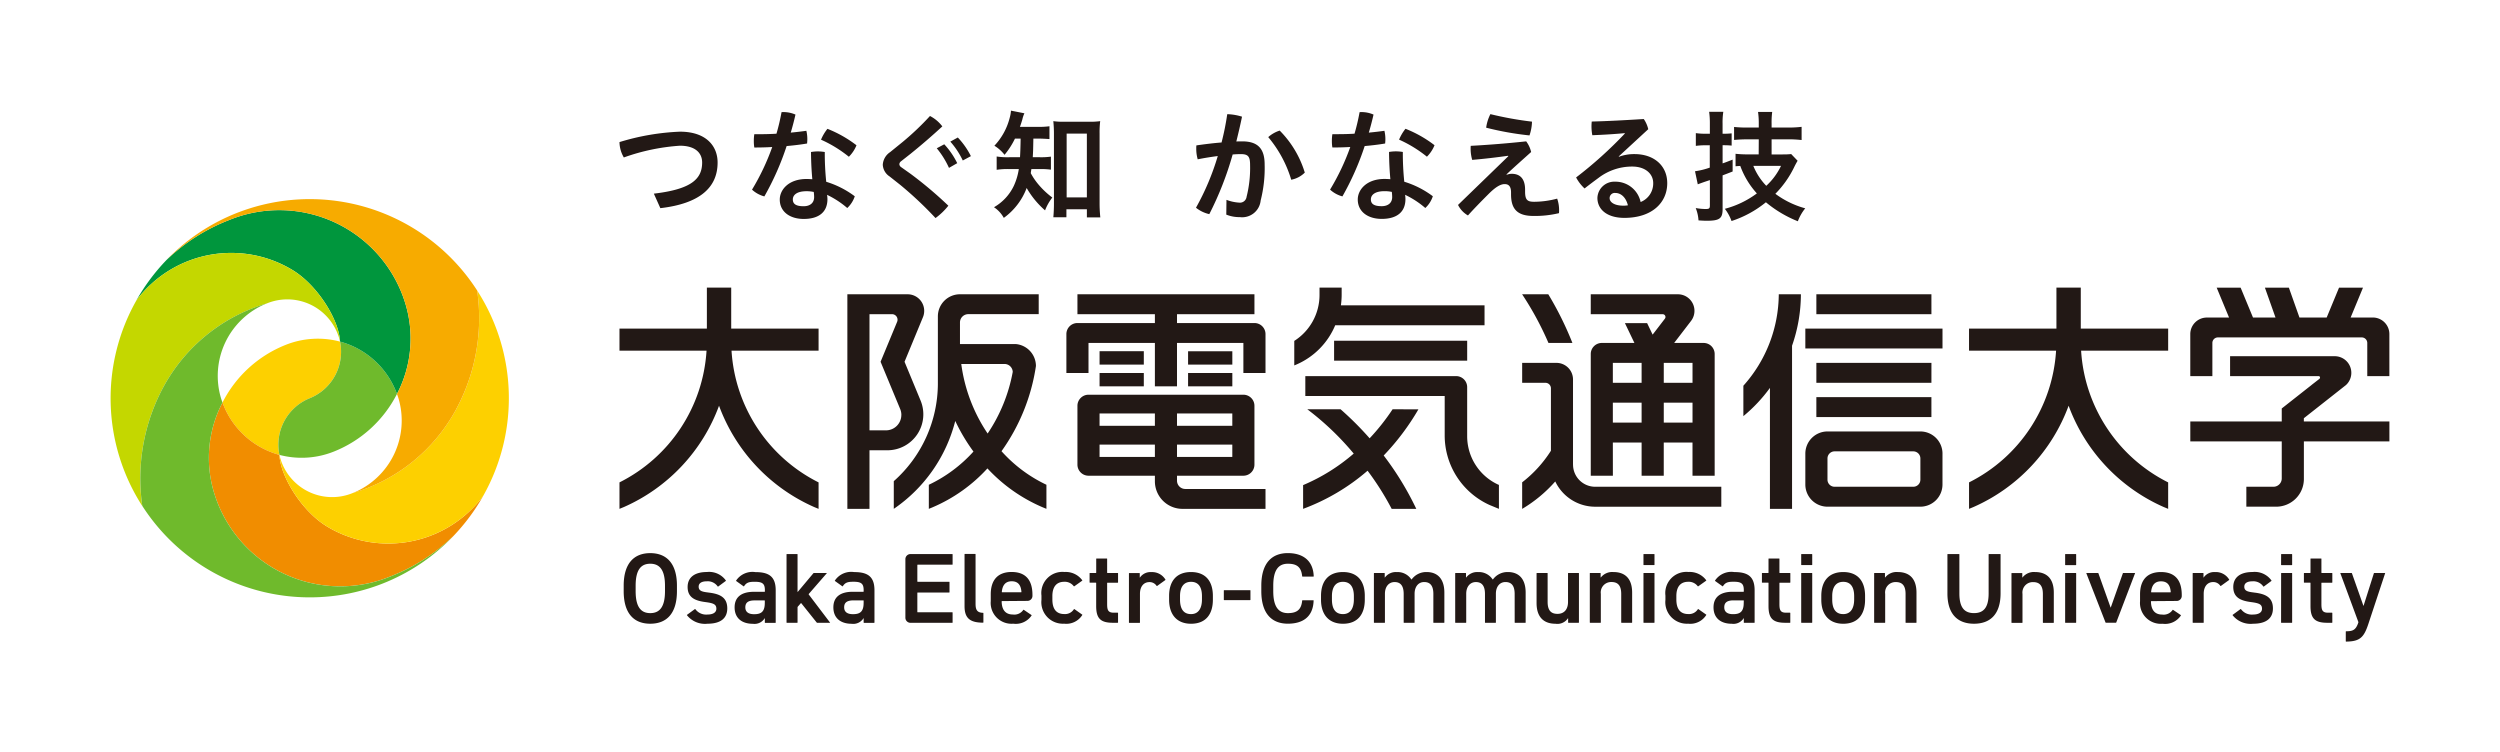 <svg xmlns="http://www.w3.org/2000/svg" xmlns:xlink="http://www.w3.org/1999/xlink" width="299.113" height="90" viewBox="0 0 299.113 90">
  <defs>
    <clipPath id="clip-path">
      <rect id="長方形_1" data-name="長方形 1" width="299.113" height="90" fill="none"/>
    </clipPath>
  </defs>
  <g id="グループ_1" data-name="グループ 1" clip-path="url(#clip-path)">
    <path id="パス_2" data-name="パス 2" d="M37.059,47.647a5.993,5.993,0,0,0,3.624-6.777,10.372,10.372,0,0,0-6.521.4,14.468,14.468,0,0,0-7.542,6.89,10.041,10.041,0,0,0,6.812,6.267,5.994,5.994,0,0,1,3.627-6.777" fill="#fdd000"/>
    <path id="パス_3" data-name="パス 3" d="M40.683,40.87a5.993,5.993,0,0,1-3.624,6.777,5.994,5.994,0,0,0-3.627,6.777,10.366,10.366,0,0,0,6.521-.4,14.464,14.464,0,0,0,7.542-6.89,10.038,10.038,0,0,0-6.812-6.266" fill="#6fba2c"/>
    <path id="パス_4" data-name="パス 4" d="M35.1,32.37c2.973,1.857,5.484,5.968,5.583,8.5a10.038,10.038,0,0,1,6.812,6.266,14.309,14.309,0,0,0,.962-10.953,15.776,15.776,0,0,0-21.074-9.844A22.541,22.541,0,0,0,19.929,31.1a23.931,23.931,0,0,0-3.608,4.835A14.172,14.172,0,0,1,35.1,32.37" fill="#00963d"/>
    <path id="パス_5" data-name="パス 5" d="M39.015,62.924c-2.973-1.857-5.484-5.969-5.583-8.5a10.041,10.041,0,0,1-6.812-6.267,14.3,14.3,0,0,0-.961,10.953,15.776,15.776,0,0,0,21.074,9.846,22.559,22.559,0,0,0,7.491-4.8A23.939,23.939,0,0,0,57.8,59.352a14.173,14.173,0,0,1-18.786,3.572" fill="#f18d00"/>
    <path id="パス_6" data-name="パス 6" d="M57.091,34.761a23.016,23.016,0,0,1-2.526,14.226,20.687,20.687,0,0,1-12.359,10,6.462,6.462,0,0,1-8.631-4.033c-.057-.176-.1-.354-.143-.532.1,2.531,2.61,6.643,5.582,8.5A14.173,14.173,0,0,0,57.8,59.352a23.783,23.783,0,0,0-.709-24.591" fill="#fdd000"/>
    <path id="パス_7" data-name="パス 7" d="M54.565,48.986A23.008,23.008,0,0,0,57.091,34.76,23.809,23.809,0,0,0,19.93,31.1a22.562,22.562,0,0,1,7.454-4.759,15.776,15.776,0,0,1,21.073,9.844,14.3,14.3,0,0,1-.962,10.953c.054.143.106.286.153.433a9.343,9.343,0,0,1-5.442,11.42,20.69,20.69,0,0,0,12.359-10" fill="#f7ab00"/>
    <path id="パス_8" data-name="パス 8" d="M19.551,46.31a20.69,20.69,0,0,1,12.359-10,6.459,6.459,0,0,1,8.63,4.032,5.346,5.346,0,0,1,.143.531c-.1-2.531-2.609-6.642-5.583-8.5a14.17,14.17,0,0,0-18.778,3.563,23.787,23.787,0,0,0,.7,24.6,23.011,23.011,0,0,1,2.527-14.22" fill="#c4d700"/>
    <path id="パス_9" data-name="パス 9" d="M37.059,71.471a23.75,23.75,0,0,0,17.165-7.312,22.556,22.556,0,0,1-7.491,4.8A15.776,15.776,0,0,1,25.659,59.11a14.3,14.3,0,0,1,.961-10.953c-.053-.142-.105-.285-.152-.431a9.342,9.342,0,0,1,5.442-11.42,20.7,20.7,0,0,0-12.359,10,23.012,23.012,0,0,0-2.527,14.22A23.8,23.8,0,0,0,37.059,71.471" fill="#6fba2c"/>
    <path id="パス_10" data-name="パス 10" d="M151.412,39.974v4.65h-2.647V41.032h-7.942v5.192h-2.646V41.032h-7.943v3.592h-2.646v-4.65a1.323,1.323,0,0,1,1.322-1.324h9.267V37.589H128.91V35.21h21.178v2.379h-9.265V38.65h9.265a1.324,1.324,0,0,1,1.324,1.324m-9.6,18.529h9.6v2.379h-9.929a3.3,3.3,0,0,1-3.306-3.306v-.659h-7.943a1.328,1.328,0,0,1-1.324-1.328V48.55a1.326,1.326,0,0,1,1.324-1.324h18.531a1.325,1.325,0,0,1,1.323,1.324v7.039a1.327,1.327,0,0,1-1.323,1.328h-7.942v.592a.992.992,0,0,0,.993.994m-.993-7.555h6.617V49.467h-6.617Zm0,3.725h6.617V53.191h-6.617Zm-2.646-1.482h-6.62v1.482h6.62Zm0-3.724h-6.62v1.481h6.62Zm-1.325-6.118V42.023h-5.294v1.6h5.294Zm-5.294,2.875h5.294v-1.6h-5.294Zm15.885-4.2h-5.295v1.6h5.295ZM142.148,45.8v.424h5.295v-1.6h-5.295ZM125.2,58v2.881l-.426-.176a19.359,19.359,0,0,1-6.633-4.663,18.924,18.924,0,0,1-6.583,4.663l-.428.176V58a16.991,16.991,0,0,0,5.34-3.973,22.012,22.012,0,0,1-2.178-3.662,18.142,18.142,0,0,1-7.355,10.516V57.569a15.642,15.642,0,0,0,5.275-11.615v-8.1a2.645,2.645,0,0,1,2.644-2.646h9.42v2.379h-8.427a.994.994,0,0,0-.993.995v2.581h6.657a2.644,2.644,0,0,1,2.432,2.629,23.47,23.47,0,0,1-4.12,10.192A16.945,16.945,0,0,0,125.2,58m-4.03-13.488a.989.989,0,0,0-.964-.964h-5.195a19.428,19.428,0,0,0,3.155,8.321,19.476,19.476,0,0,0,3-7.357m-15.01,9.36H104.03v7.009h-2.647V35.21h7.208a1.983,1.983,0,0,1,1.985,1.983,1.961,1.961,0,0,1-.153.766l-2.2,5.325,1.927,4.656a4.3,4.3,0,0,1-3.981,5.933m1.675-4.228a1.82,1.82,0,0,0-.145-.716l-2.342-5.645,1.978-4.774a.651.651,0,0,0,.052-.256.663.663,0,0,0-.661-.665H104.03v13.9H106a1.841,1.841,0,0,0,1.841-1.842M231.085,35.21H217.319v2.379h13.766ZM216,41.694h16.411V39.312H216Zm15.087,1.721H217.319V45.8h13.766ZM217.318,49.9h13.766V47.516H217.318Zm-8.732-3.751V49.79a18.376,18.376,0,0,0,3.178-3.379V60.882h2.646V41.364a18.725,18.725,0,0,0,1.059-6.154h-2.647a16.532,16.532,0,0,1-4.236,10.941m23.823,8.117v3.708a2.656,2.656,0,0,1-2.647,2.647H218.645A2.656,2.656,0,0,1,216,57.976V54.268a2.655,2.655,0,0,1,2.647-2.647h11.117a2.655,2.655,0,0,1,2.647,2.647m-2.646.582a.85.85,0,0,0-.846-.847h-9.423a.851.851,0,0,0-.847.847v2.541a.85.85,0,0,0,.847.847h9.423a.849.849,0,0,0,.846-.847ZM188.132,41.032a39.211,39.211,0,0,0-2.886-5.822h-3.131a37.283,37.283,0,0,1,3.151,5.822Zm.071,14.557V45.4a1.983,1.983,0,0,0-1.983-1.984h-4.1V45.8H184.9a.661.661,0,0,1,.661.662v7.468a14.741,14.741,0,0,1-3.442,3.778v3.178a16.4,16.4,0,0,0,3.96-3.284,5.3,5.3,0,0,0,4.777,3.025h15.09V58.238h-15.09a2.65,2.65,0,0,1-2.649-2.649m4.766,1.328h-2.646V42.356a1.324,1.324,0,0,1,1.323-1.324h3.9l-1.136-2.371h2.656l.659,1.376,1.46-1.9a.315.315,0,0,0,.076-.212.332.332,0,0,0-.329-.332h-8.61V35.21h10.42a1.982,1.982,0,0,1,1.558,3.216l-2,2.606h3.524a1.324,1.324,0,0,1,1.324,1.324V56.917H202.5V52.944h-3.44v3.973H196.41V52.944h-3.441Zm9.529-8.74h-3.44v2.382h3.44Zm-3.153-4.762h-.287V45.8h3.44V43.415ZM192.969,45.8h3.441V43.414h-3.441Zm0,4.764h3.441V48.178h-3.441Zm90.925-12.571H281.24l1.481-3.577h-2.866l-1.48,3.577H275.12l-1.268-3.577h-2.867l1.27,3.577h-2.694l-1.482-3.577h-2.865l1.482,3.577h-2.654a1.985,1.985,0,0,0-1.985,1.985V45H264.7V41.032a.662.662,0,0,1,.662-.662h17.208a.662.662,0,0,1,.663.662V45h2.644V39.974a1.983,1.983,0,0,0-1.984-1.985m-8.249,12.05,5.045-3.974a1.988,1.988,0,0,0-1.346-3.446H266.819V45H277.4a.17.17,0,0,1,.181.168c0,.08-.027.118-.106.184l-.23.18-.679.527h.007L273,48.872V50.43h-10.94v2.38H273v4.436a.994.994,0,0,1-.994.992h-3.241v2.385h3.574a3.312,3.312,0,0,0,3.309-3.314v-4.5h10.233V50.43H275.645ZM159.618,43.151h15.923V40.766H159.618Zm.137-4.238h17.863V36.531H160.433a9.491,9.491,0,0,0,.09-1.227v-.892h-2.649V35.3a6.509,6.509,0,0,1-3.021,5.487v2.935l.308-.13a8.818,8.818,0,0,0,4.594-4.683m6.861,10.06a25.983,25.983,0,0,1-2.746,3.472,38.083,38.083,0,0,0-3.475-3.472h-3.982a33.57,33.57,0,0,1,5.553,5.3,22.87,22.87,0,0,1-6.055,3.772v2.841a25.162,25.162,0,0,0,7.713-4.564,33.376,33.376,0,0,1,2.883,4.564h2.945a36.01,36.01,0,0,0-3.9-6.384,28.928,28.928,0,0,0,4.155-5.525Zm8.924,3.145,0-5.79A1.323,1.323,0,0,0,174.222,45H156.176v2.381h16.675v4.734a9.13,9.13,0,0,0,5.359,8.3l1.129.466V58.016l-.108-.043a6.377,6.377,0,0,1-3.691-5.855M87.486,34.412H84.574v4.9H74.118v2.646H84.534A18.929,18.929,0,0,1,74.118,57.716v3.166l.552-.227A21.285,21.285,0,0,0,86.029,48.543,21.291,21.291,0,0,0,97.388,60.655l.551.227V57.716A18.936,18.936,0,0,1,87.524,41.958H97.939V39.312H87.486Zm161.47,0h-2.914v4.9H235.585v2.646H246a18.915,18.915,0,0,1-10.414,15.758v3.166l.551-.227A21.291,21.291,0,0,0,247.5,48.543a21.279,21.279,0,0,0,11.359,12.112l.551.227V57.716a18.92,18.92,0,0,1-10.415-15.758h10.415V39.312H248.956Z" fill="#221815"/>
    <path id="パス_11" data-name="パス 11" d="M78.23,23.169c4.432-.522,5.778-1.724,5.778-3.722,0-1.173-.854-2.013-2.664-2.013a24.737,24.737,0,0,0-6.705,1.405A3.728,3.728,0,0,1,74.118,17a28.427,28.427,0,0,1,7.24-1.246c3.085,0,4.5,1.68,4.5,3.693,0,2.968-2.1,4.909-6.85,5.459Zm15.278-9.746a1.3,1.3,0,0,1,.232-.014,3.617,3.617,0,0,1,1.434.3c-.159.709-.348,1.433-.565,2.158q.957-.089,1.868-.218a4.308,4.308,0,0,1,.116,1.014c0,.173-.015.347-.029.506-.767.131-1.607.232-2.447.305A32.991,32.991,0,0,1,91.452,23.5a3.482,3.482,0,0,1-1.476-.81,27.789,27.789,0,0,0,2.418-5.1c-.739.044-1.463.059-2.143.059a4.465,4.465,0,0,1-.059-.782,4.9,4.9,0,0,1,.059-.811h.608c.651,0,1.346-.015,2.041-.058a25.416,25.416,0,0,0,.608-2.578m8.762,10.064a3.343,3.343,0,0,1-.9,1.405,10.7,10.7,0,0,0-2.418-1.579A3.389,3.389,0,0,1,99,23.82c0,1.579-1.057,2.375-2.838,2.375-1.68,0-2.867-.883-2.867-2.317,0-1.187,1.071-2.462,3.2-2.462.231,0,.463.015.695.029-.087-.926-.145-1.94-.159-3.258a5,5,0,0,1,.811-.072,5.375,5.375,0,0,1,.839.072,32.929,32.929,0,0,0,.174,3.563,11.061,11.061,0,0,1,3.418,1.737m-5.778-.608c-1.173,0-1.636.463-1.636.985,0,.506.332.811,1.288.811.782,0,1.26-.406,1.26-1.086a5,5,0,0,0-.044-.623,4,4,0,0,0-.868-.087m5.98-5.5a4.082,4.082,0,0,1-.912,1.376,14.966,14.966,0,0,0-3.331-2.042,5.318,5.318,0,0,1,.768-1.3,14.249,14.249,0,0,1,3.475,1.969m5.549-.419a32.772,32.772,0,0,0,3.244-3.085,4.36,4.36,0,0,1,1.477,1.245c-1.245,1.144-2.448,2.187-3.794,3.273l-1.158.912a.469.469,0,0,0-.189.333.448.448,0,0,0,.2.348l1.13.8a47.31,47.31,0,0,1,4.532,3.823,7.853,7.853,0,0,1-1.535,1.477,44.372,44.372,0,0,0-4.2-3.953l-1.3-1.028a1.766,1.766,0,0,1-.81-1.4A1.955,1.955,0,0,1,106.5,18.2Zm4.952.3a9.335,9.335,0,0,1,1.55,2.259l-.985.564a10.37,10.37,0,0,0-1.462-2.346Zm1.622-.812a9.213,9.213,0,0,1,1.564,2.23l-.97.522a9.429,9.429,0,0,0-1.491-2.259Zm6.838.131a9.412,9.412,0,0,1-1.245,1.94,4.67,4.67,0,0,0-1.217-1.086,7.567,7.567,0,0,0,1.825-3.316,4.088,4.088,0,0,0,.159-.883l1.607.318a3.529,3.529,0,0,0-.246.739c-.086.29-.159.521-.289.883h2.143a8.9,8.9,0,0,0,1.39-.072v1.535c-.406-.029-.869-.058-1.39-.058h-.536c-.029,1.506-.029,1.506-.072,2.23h.84a8.3,8.3,0,0,0,1.332-.072V20.3a8.8,8.8,0,0,0-1.376-.072H123.4c-.03.2-.044.261-.073.492a7.772,7.772,0,0,0,.724,1.115,9.982,9.982,0,0,0,1.853,1.8,5.915,5.915,0,0,0-.868,1.535,10.329,10.329,0,0,1-2.2-2.679,7.761,7.761,0,0,1-2.736,3.577,3.63,3.63,0,0,0-1.173-1.275,5.841,5.841,0,0,0,2.375-2.563,7.437,7.437,0,0,0,.594-2H120.81a8.654,8.654,0,0,0-1.564.087V18.723a8.641,8.641,0,0,0,1.594.087h1.2c.029-.449.058-1.188.073-2.23Zm6.154,9.413h-1.564c.044-.464.073-1.058.073-1.623V15.986c0-.55-.029-1.014-.073-1.491a8.05,8.05,0,0,0,1.289.072h3a8.675,8.675,0,0,0,1.318-.072,10.983,10.983,0,0,0-.073,1.491v8.24a16.468,16.468,0,0,0,.087,1.781h-1.607v-.97h-2.448Zm.029-2.376h2.419V15.985h-2.419Zm19.122.29a5,5,0,0,0,1.506.333.8.8,0,0,0,.9-.695,14.089,14.089,0,0,0,.42-3.808c0-1.014-.231-1.3-1.115-1.3-.275,0-.593.014-.97.043a38.588,38.588,0,0,1-2.795,7.139,3.89,3.89,0,0,1-1.593-.768,30.137,30.137,0,0,0,2.607-6.183c-.782.1-1.607.232-2.4.391a4.471,4.471,0,0,1-.174-1.289,3.28,3.28,0,0,1,.015-.376c1-.145,2.042-.275,3.012-.348a31.942,31.942,0,0,0,.68-3.388,6.519,6.519,0,0,1,1.767.3c-.2.985-.434,1.969-.681,2.968.261-.014.493-.014.71-.014,2.013,0,2.679,1.028,2.679,2.78a15.726,15.726,0,0,1-.478,4.3,2.222,2.222,0,0,1-2.491,1.984,4.14,4.14,0,0,1-1.621-.3Zm6.371-8.283a12.113,12.113,0,0,1,3,5.025,3.136,3.136,0,0,1-1.622.854,14.244,14.244,0,0,0-2.752-5.1,3.782,3.782,0,0,1,1.376-.782m9.556-2.2a1.291,1.291,0,0,1,.232-.014,3.625,3.625,0,0,1,1.434.3c-.16.709-.348,1.433-.565,2.158q.955-.089,1.868-.218a4.362,4.362,0,0,1,.116,1.014c0,.173-.015.347-.029.506-.768.131-1.608.232-2.448.305a32.921,32.921,0,0,1-2.664,6.023,3.492,3.492,0,0,1-1.477-.81,27.724,27.724,0,0,0,2.418-5.1c-.738.044-1.462.059-2.143.059a4.565,4.565,0,0,1-.058-.782,5.012,5.012,0,0,1,.058-.811h.609c.651,0,1.346-.015,2.041-.058a25.689,25.689,0,0,0,.608-2.578m8.761,10.064a3.331,3.331,0,0,1-.9,1.405,10.681,10.681,0,0,0-2.419-1.579,3.26,3.26,0,0,1,.043.507c0,1.579-1.057,2.375-2.838,2.375-1.68,0-2.867-.883-2.867-2.317,0-1.187,1.071-2.462,3.2-2.462.232,0,.464.015.7.029-.086-.926-.145-1.94-.159-3.258a5.022,5.022,0,0,1,.811-.072,5.377,5.377,0,0,1,.84.072,33.206,33.206,0,0,0,.173,3.563,11.05,11.05,0,0,1,3.418,1.737m-5.778-.608c-1.172,0-1.636.463-1.636.985,0,.506.333.811,1.288.811.783,0,1.26-.406,1.26-1.086a5.176,5.176,0,0,0-.043-.623,4,4,0,0,0-.869-.087m5.981-5.5a4.082,4.082,0,0,1-.912,1.376,14.967,14.967,0,0,0-3.331-2.042,5.347,5.347,0,0,1,.767-1.3,14.236,14.236,0,0,1,3.476,1.969m8.807,1.26c-1.55.217-2.795.362-4.3.493a4.758,4.758,0,0,1-.189-1.333,2.878,2.878,0,0,1,.014-.347c2.172-.116,4.432-.3,6.633-.536a3.443,3.443,0,0,1,.593,1.274c-1.028.927-1.984,1.767-2.954,2.679l.043.044a1.642,1.642,0,0,1,.58-.116c1.071,0,1.607.666,1.607,1.9v.231c0,1.029.3,1.217,1.1,1.217a10.886,10.886,0,0,0,2.737-.377,4.118,4.118,0,0,1,.231,1.419,2.426,2.426,0,0,1-.014.319,12.216,12.216,0,0,1-3.07.333c-2.013,0-2.665-.927-2.665-2.592v-.217c0-.739-.289-1-.767-1-.536,0-1.159.421-1.926,1.188-.811.811-1.709,1.723-2.462,2.563a2.949,2.949,0,0,1-1.187-1.259l6.009-5.822Zm2.853-4.083a5.466,5.466,0,0,1-.3,1.65,36.19,36.19,0,0,1-5.184-.926,5.083,5.083,0,0,1,.507-1.622,41.171,41.171,0,0,0,4.981.9m10.4,4.2a5.247,5.247,0,0,1,1.853-.318c2.375,0,3.924,1.418,3.924,3.475,0,2.36-1.853,4.156-5.126,4.156-2.1,0-3.229-1.028-3.229-2.39a2.02,2.02,0,0,1,2.114-1.94,3.072,3.072,0,0,1,3.056,2.433,2.384,2.384,0,0,0,1.506-2.274c0-1.086-.927-1.969-2.506-1.969a6.6,6.6,0,0,0-4.025,1.347c-.507.376-1.116.825-1.68,1.274a4.957,4.957,0,0,1-1.013-1.318,49.044,49.044,0,0,0,5.835-5.256l-.015-.044c-1.259.116-2.4.188-3.88.247a5.684,5.684,0,0,1-.1-1.086c0-.189.015-.377.029-.551,1.84-.043,3.953-.159,6.227-.3a3.6,3.6,0,0,1,.536,1.216l-3.533,3.258Zm-.435,4.33a.617.617,0,0,0-.681.622c0,.492.58.9,1.637.9a2.892,2.892,0,0,0,.55-.043c-.246-.97-.84-1.477-1.506-1.477m10.719-5.706a7.976,7.976,0,0,0-1.086.073V15.928a7.767,7.767,0,0,0,1.086.073h.593V14.828a9.945,9.945,0,0,0-.087-1.449h1.695a8.314,8.314,0,0,0-.087,1.434V16h.217a8.5,8.5,0,0,0,.869-.044V17.42c-.318-.029-.565-.044-.883-.044h-.2v2.172c.434-.145.594-.217,1.2-.449v1.42c-.739.289-.739.289-1.2.463v4.04c0,1.115-.362,1.39-1.883,1.39-.333,0-.55-.014-1-.043a4.734,4.734,0,0,0-.333-1.477,7,7,0,0,0,1.144.116c.463,0,.55-.058.55-.435V21.547l-.391.13c-.26.087-.26.087-.463.159s-.449.16-.594.218L202.8,20.49a9.152,9.152,0,0,0,1.766-.435V17.376Zm6.444-.709h-1.333a16.078,16.078,0,0,0-1.621.072V15.19a14.564,14.564,0,0,0,1.607.072h1.347v-.434a9.441,9.441,0,0,0-.087-1.434h1.694a9.876,9.876,0,0,0-.072,1.434v.434h1.969a13.023,13.023,0,0,0,1.622-.087v1.579a13.872,13.872,0,0,0-1.622-.087h-1.969v1.81h1.332a9.153,9.153,0,0,0,1.013-.043l.768.8a8.991,8.991,0,0,0-.449.84,11.855,11.855,0,0,1-2.215,3.113,10.689,10.689,0,0,0,3.576,1.738,5.546,5.546,0,0,0-.883,1.549,14.116,14.116,0,0,1-3.823-2.274,12.741,12.741,0,0,1-4.113,2.245,5.312,5.312,0,0,0-.8-1.462A11.118,11.118,0,0,0,210.2,23.14a9.925,9.925,0,0,1-1.984-3.288c-.232.015-.305.015-.565.044V18.4a13.654,13.654,0,0,0,1.419.073h1.347Zm-.652,3.171a7.447,7.447,0,0,0,1.55,2.389,7.782,7.782,0,0,0,1.766-2.389Z" fill="#221815"/>
    <path id="パス_12" data-name="パス 12" d="M149.567,71.8h-3.1a.043.043,0,0,1-.043-.043v-1.1a.044.044,0,0,1,.043-.044h3.1a.044.044,0,0,1,.043.044v1.1a.043.043,0,0,1-.043.043m13.724-.5v.458c0,1.674-.8,2.87-2.613,2.87-1.725,0-2.625-1.133-2.625-2.87V71.3c0-1.851.961-2.858,2.625-2.858s2.613,1.007,2.613,2.858m-1.307.025c0-1.095-.431-1.712-1.306-1.712s-1.319.63-1.319,1.712v.4c0,.982.321,1.75,1.319,1.75.937,0,1.306-.768,1.306-1.75Zm34.649-3.76a.044.044,0,0,0,.043.044h1.232a.044.044,0,0,0,.044-.044V66.333a.044.044,0,0,0-.044-.043h-1.232a.043.043,0,0,0-.043.043Zm0,6.907a.044.044,0,0,0,.044.043h1.231a.044.044,0,0,0,.044-.043V68.6a.044.044,0,0,0-.044-.044h-1.231a.044.044,0,0,0-.044.044Zm-39.5-2.652h-1.294a.059.059,0,0,0-.041.037c-.1,1.1-.644,1.5-1.709,1.5-1.133,0-1.75-.781-1.75-2.632V70.08c0-1.876.617-2.632,1.75-2.632,1.077,0,1.6.4,1.709,1.5a.058.058,0,0,0,.041.036h1.307a.044.044,0,0,0,.034-.034c-.068-1.979-1.412-2.774-3.091-2.774-1.9,0-3.179,1.171-3.179,3.9v.645c0,2.732,1.282,3.9,3.179,3.9,1.679,0,3.019-.73,3.079-2.773a.048.048,0,0,0-.035-.035m34.4-2.731c-.012.012-.023.009-.025,0v-.492a.054.054,0,0,0-.038-.037h-1.221a.051.051,0,0,0-.037.037v5.886a.051.051,0,0,0,.037.037h1.245a.048.048,0,0,0,.037-.037v-3.43a1.245,1.245,0,0,1,1.27-1.41c.677,0,1.17.315,1.17,1.423v3.417a.051.051,0,0,0,.037.037h1.233a.051.051,0,0,0,.037-.037V70.91c0-1.813-.974-2.468-2.242-2.468a1.728,1.728,0,0,0-1.5.647m-3.94,4.893c.01-.011.019-.009.022,0v.493a.051.051,0,0,0,.037.037h1.22a.05.05,0,0,0,.037-.037V68.592a.05.05,0,0,0-.037-.037h-1.232a.048.048,0,0,0-.037.037v3.43c0,.869-.444,1.423-1.257,1.423-.69,0-1.183-.315-1.183-1.436V68.592a.051.051,0,0,0-.037-.037H183.88a.05.05,0,0,0-.037.037v3.556c0,1.813.986,2.48,2.255,2.48a1.515,1.515,0,0,0,1.494-.646m-16.1.5a.051.051,0,0,0,.037.037h1.245a.051.051,0,0,0,.037-.037V70.91c0-1.637-.8-2.468-2.132-2.468a2.151,2.151,0,0,0-1.773.874.035.035,0,0,1-.052,0,1.971,1.971,0,0,0-1.737-.871,1.637,1.637,0,0,0-1.418.648c-.011.01-.022.008-.024-.008v-.49a.05.05,0,0,0-.037-.037h-1.22a.051.051,0,0,0-.037.037v5.886a.051.051,0,0,0,.037.037h1.246a.052.052,0,0,0,.036-.037v-3.43c0-.881.48-1.41,1.158-1.41.629,0,1.085.353,1.085,1.423v3.417a.048.048,0,0,0,.037.037h1.232a.048.048,0,0,0,.037-.037V70.986c.025-.844.493-1.348,1.146-1.348.678,0,1.1.39,1.1,1.423Zm9.733,0a.051.051,0,0,0,.037.037H182.5a.051.051,0,0,0,.037-.037V70.91c0-1.637-.8-2.468-2.132-2.468a2.153,2.153,0,0,0-1.773.874.035.035,0,0,1-.052,0,1.972,1.972,0,0,0-1.737-.871,1.637,1.637,0,0,0-1.418.648c-.011.01-.022.008-.024-.008v-.49a.05.05,0,0,0-.037-.037h-1.22a.051.051,0,0,0-.037.037v5.886a.051.051,0,0,0,.037.037h1.245a.051.051,0,0,0,.037-.037v-3.43c0-.881.481-1.41,1.158-1.41.629,0,1.086.353,1.086,1.423v3.417a.046.046,0,0,0,.035.037h1.233a.053.053,0,0,0,.038-.037V70.986c.023-.844.492-1.348,1.145-1.348.678,0,1.1.39,1.1,1.423ZM223.147,71.3v.458c0,1.674-.8,2.87-2.612,2.87-1.726,0-2.625-1.133-2.625-2.87V71.3c0-1.851.961-2.858,2.625-2.858s2.612,1.007,2.612,2.858m-1.306.025c0-1.095-.431-1.712-1.306-1.712s-1.319.63-1.319,1.712v.4c0,.982.32,1.75,1.319,1.75.936,0,1.306-.768,1.306-1.75Zm-6.336-3.76a.044.044,0,0,0,.043.044h1.232a.044.044,0,0,0,.044-.044V66.333a.044.044,0,0,0-.044-.043h-1.232a.043.043,0,0,0-.043.043Zm0,6.907a.043.043,0,0,0,.043.043h1.232a.044.044,0,0,0,.044-.043V68.6a.044.044,0,0,0-.044-.044h-1.232a.044.044,0,0,0-.043.044Zm-6.868,0v-.493c0-.024-.01-.026-.023-.006v0a1.427,1.427,0,0,1-1.406.657c-1.355,0-2.194-.705-2.194-1.964,0-1.347.974-1.864,2.293-1.864h1.287a.044.044,0,0,0,.044-.043v-.149c0-.794-.3-1.008-1.22-1.008-.647,0-.981.073-1.271.531h0a.041.041,0,0,1-.059.012l-.878-.63a.045.045,0,0,1-.013-.059,2.352,2.352,0,0,1,2.307-1.011c1.578,0,2.428.5,2.428,2.178v3.852a.044.044,0,0,1-.044.043H208.68a.043.043,0,0,1-.043-.043m0-2.6a.044.044,0,0,0-.044-.043H207.4c-.776,0-1.1.277-1.1.831,0,.579.418.819,1.047.819.8,0,1.282-.252,1.282-1.348Zm16.917-2.787c-.012.012-.023.009-.027,0v-.492a.049.049,0,0,0-.035-.037H224.27a.051.051,0,0,0-.037.037v5.886a.051.051,0,0,0,.037.037h1.245a.048.048,0,0,0,.037-.037v-3.43a1.245,1.245,0,0,1,1.269-1.41c.678,0,1.171.315,1.171,1.423v3.417a.051.051,0,0,0,.037.037h1.233a.049.049,0,0,0,.036-.037V70.91c0-1.813-.973-2.468-2.243-2.468a1.726,1.726,0,0,0-1.5.647M214.2,74.478V73.343a.05.05,0,0,0-.036-.037H213.7c-.689,0-.8-.315-.8-1.045v-2.5a.043.043,0,0,1,.043-.043h1.227a.05.05,0,0,0,.036-.037V68.592a.05.05,0,0,0-.036-.037h-1.227a.043.043,0,0,1-.043-.043V66.859a.05.05,0,0,0-.037-.037h-1.232a.048.048,0,0,0-.037.037v1.653a.044.044,0,0,1-.044.043h-.709a.05.05,0,0,0-.036.037v1.085a.05.05,0,0,0,.036.037h.709a.044.044,0,0,1,.044.043v2.756c0,1.486.529,2,2.008,2h.568a.049.049,0,0,0,.036-.037m-10.072-.942-.935-.66a.044.044,0,0,0-.056.014,1.243,1.243,0,0,1-1.146.58c-1.085,0-1.429-.768-1.429-1.75v-.4c0-1.082.467-1.712,1.429-1.712a1.351,1.351,0,0,1,1.13.532.051.051,0,0,0,.06.012l.947-.673a.05.05,0,0,0,.009-.051,2.448,2.448,0,0,0-2.122-.991,2.528,2.528,0,0,0-2.761,2.821v.52a2.575,2.575,0,0,0,2.711,2.845,2.259,2.259,0,0,0,2.177-1.041.052.052,0,0,0-.014-.051m-80.728.053-.915-.621a.046.046,0,0,0-.057.008,1.292,1.292,0,0,1-1.248.554c-.96,0-1.332-.656-1.342-1.57a.045.045,0,0,1,.039-.036l3.039-.024a.6.6,0,0,0,.606-.586v-.125c0-1.768-.8-2.747-2.489-2.747-1.615,0-2.5.92-2.5,2.675v.812a2.493,2.493,0,0,0,2.7,2.7,2.272,2.272,0,0,0,2.188-.987.046.046,0,0,0-.018-.052m-2.367-4.037c.739,0,1.109.429,1.167,1.274a.038.038,0,0,1-.04.04h-2.267a.037.037,0,0,1-.039-.04c.07-.788.428-1.274,1.179-1.274M145.115,71.3v.458c0,1.674-.8,2.87-2.613,2.87-1.725,0-2.624-1.133-2.624-2.87V71.3c0-1.851.961-2.858,2.624-2.858s2.613,1.007,2.613,2.858m-1.306.025c0-1.095-.431-1.712-1.307-1.712s-1.318.63-1.318,1.712v.4c0,.982.32,1.75,1.318,1.75.937,0,1.307-.768,1.307-1.75Zm-29.835,3.147V73.3a.043.043,0,0,0-.043-.043H109.8a.044.044,0,0,1-.044-.044V70.937a.044.044,0,0,1,.044-.044h3.761a.043.043,0,0,0,.043-.043v-1.2a.044.044,0,0,0-.043-.044H109.8a.044.044,0,0,1-.044-.043V67.605a.044.044,0,0,1,.044-.043h4.131a.044.044,0,0,0,.043-.044V66.333a.043.043,0,0,0-.043-.043h-5a.612.612,0,0,0-.606.618V73.9a.612.612,0,0,0,.606.618h5a.043.043,0,0,0,.043-.043M138.388,70.1a.048.048,0,0,0,.056.009l.985-.71a.05.05,0,0,0,.012-.05,1.856,1.856,0,0,0-1.694-.9,1.532,1.532,0,0,0-1.355.644c-.013.019-.025.016-.025-.008v-.486a.051.051,0,0,0-.037-.037h-1.221a.051.051,0,0,0-.037.037v5.882a.049.049,0,0,0,.038.041h1.244a.05.05,0,0,0,.037-.037v-3.43c0-.906.468-1.41,1.134-1.41a1,1,0,0,1,.863.459m-4.619,4.381V73.343a.051.051,0,0,0-.037-.037h-.468c-.69,0-.8-.315-.8-1.045v-2.5a.043.043,0,0,1,.043-.043h1.226a.051.051,0,0,0,.037-.037V68.592a.051.051,0,0,0-.037-.037h-1.226a.043.043,0,0,1-.043-.043V66.859a.051.051,0,0,0-.037-.037h-1.233a.051.051,0,0,0-.037.037v1.653a.043.043,0,0,1-.043.043H130.4a.05.05,0,0,0-.036.037v1.085a.05.05,0,0,0,.036.037h.709a.043.043,0,0,1,.043.043v2.756c0,1.486.53,2,2.009,2h.567a.05.05,0,0,0,.037-.037m-4.286-.942-.935-.66a.044.044,0,0,0-.056.014,1.243,1.243,0,0,1-1.147.58c-1.084,0-1.429-.768-1.429-1.75v-.4c0-1.082.468-1.712,1.429-1.712a1.352,1.352,0,0,1,1.131.532.051.051,0,0,0,.06.012l.946-.673a.05.05,0,0,0,.01-.051,2.448,2.448,0,0,0-2.122-.991,2.528,2.528,0,0,0-2.761,2.821v.52a2.574,2.574,0,0,0,2.711,2.845,2.258,2.258,0,0,0,2.177-1.041.054.054,0,0,0-.014-.051m-11.82.936v-1.1a.047.047,0,0,0-.038-.045c-.778-.014-.9-.438-.9-1.107v-5.9a.045.045,0,0,0-.043-.036h-1.232a.043.043,0,0,0-.043.039v6.209c0,1.437.644,1.968,2.219,1.976a.046.046,0,0,0,.036-.043M239.322,66.29h-1.355a.049.049,0,0,0-.037.036V71c0,1.662-.579,2.355-1.75,2.355s-1.75-.693-1.75-2.355V66.326a.05.05,0,0,0-.037-.036h-1.356a.05.05,0,0,0-.037.036V71c0,2.556,1.294,3.626,3.18,3.626s3.179-1.07,3.179-3.639V66.326a.049.049,0,0,0-.037-.036m21.6,7.3L260,72.968a.046.046,0,0,0-.057.008,1.292,1.292,0,0,1-1.248.554c-.96,0-1.332-.656-1.342-1.57a.044.044,0,0,1,.039-.036l3.039-.024a.6.6,0,0,0,.606-.586v-.125c0-1.768-.8-2.747-2.49-2.747-1.614,0-2.5.92-2.5,2.675v.812a2.493,2.493,0,0,0,2.7,2.7,2.272,2.272,0,0,0,2.188-.987.047.047,0,0,0-.018-.052m-2.368-4.037c.74,0,1.109.429,1.168,1.274a.038.038,0,0,1-.04.04h-2.267a.038.038,0,0,1-.04-.04c.071-.788.428-1.274,1.179-1.274m11.139,1.341c-.714-.088-1.17-.168-1.17-.7,0-.453.407-.642.961-.642a1.45,1.45,0,0,1,1.318.619.044.044,0,0,0,.06.006l.9-.666a.046.046,0,0,0,.014-.057,2.455,2.455,0,0,0-2.271-1.014c-1.5,0-2.3.671-2.3,1.792,0,1.322.986,1.658,2.157,1.809.961.126,1.282.277,1.282.793,0,.441-.4.693-1.073.693a1.6,1.6,0,0,1-1.441-.644.045.045,0,0,0-.06-.007l-.464.34-.464.34a.043.043,0,0,0-.011.057,2.745,2.745,0,0,0,2.453,1.013c1.59,0,2.366-.671,2.366-1.83,0-1.334-.888-1.741-2.256-1.9m-4.03-.8a.048.048,0,0,0,.056.009l.985-.71a.049.049,0,0,0,.011-.05,1.853,1.853,0,0,0-1.693-.9,1.529,1.529,0,0,0-1.355.644c-.014.019-.026.016-.026-.008v-.486a.048.048,0,0,0-.037-.037h-1.22a.051.051,0,0,0-.037.037v5.882a.049.049,0,0,0,.038.041h1.244a.05.05,0,0,0,.037-.037v-3.43c0-.906.468-1.41,1.134-1.41a1.006,1.006,0,0,1,.863.459m7.261-2.532a.044.044,0,0,0,.043.044H274.2a.044.044,0,0,0,.044-.044V66.333a.044.044,0,0,0-.044-.043h-1.232a.043.043,0,0,0-.043.043Zm0,6.907a.043.043,0,0,0,.043.043H274.2a.044.044,0,0,0,.044-.043V68.6a.044.044,0,0,0-.044-.044h-1.232a.044.044,0,0,0-.043.044Zm-25.836-6.907a.044.044,0,0,0,.044.044h1.232a.044.044,0,0,0,.043-.044V66.333a.043.043,0,0,0-.043-.043h-1.232a.044.044,0,0,0-.044.043Zm0,6.907a.044.044,0,0,0,.044.043h1.231a.044.044,0,0,0,.044-.043V68.6a.044.044,0,0,0-.044-.044h-1.231a.044.044,0,0,0-.044.044Zm-5.1-5.383c-.012.012-.023.009-.026,0v-.492a.051.051,0,0,0-.037-.037H240.7a.05.05,0,0,0-.037.037v5.886a.05.05,0,0,0,.037.037h1.245a.049.049,0,0,0,.036-.037v-3.43a1.245,1.245,0,0,1,1.27-1.41c.678,0,1.17.315,1.17,1.423v3.417a.051.051,0,0,0,.037.037h1.233a.051.051,0,0,0,.037-.037V70.91c0-1.813-.974-2.468-2.243-2.468a1.727,1.727,0,0,0-1.5.647m37.066,5.389V73.343a.05.05,0,0,0-.036-.037h-.469c-.69,0-.8-.315-.8-1.045v-2.5a.043.043,0,0,1,.043-.043h1.227a.05.05,0,0,0,.036-.037V68.592a.05.05,0,0,0-.036-.037h-1.227a.043.043,0,0,1-.043-.043V66.859a.051.051,0,0,0-.037-.037h-1.232a.048.048,0,0,0-.037.037v1.653a.044.044,0,0,1-.044.043h-.708a.051.051,0,0,0-.037.037v1.085a.051.051,0,0,0,.037.037h.708a.044.044,0,0,1,.044.043v2.756c0,1.486.529,2,2.008,2h.568a.049.049,0,0,0,.036-.037m6.3-5.923h-1.287a.071.071,0,0,0-.039.027l-1.233,3.889c-.007.016-.018.016-.026,0l-1.374-3.89a.079.079,0,0,0-.039-.026h-1.324a.033.033,0,0,0-.021.025l2.153,5.83a.155.155,0,0,1,0,.08c-.3.892-.642,1.037-1.465,1.041a.05.05,0,0,0-.036.037v1.16a.05.05,0,0,0,.036.037c1.694-.008,2.149-.54,2.675-2.14l2-6.044a.034.034,0,0,0-.022-.026m-29.917,0h-1.4a.079.079,0,0,0-.038.025l-1.449,4.1c-.008.012-.018.012-.026,0l-1.461-4.1a.093.093,0,0,0-.038-.023h-1.385a.03.03,0,0,0-.02.022l2.3,5.9a.08.08,0,0,0,.048.034h1.186a.079.079,0,0,0,.049-.034l2.253-5.9a.034.034,0,0,0-.021-.023M80.993,70.08v.645c0,2.732-1.282,3.9-3.192,3.9s-3.18-1.171-3.18-3.9V70.08c0-2.733,1.282-3.9,3.18-3.9s3.192,1.171,3.192,3.9m-1.43,0c0-1.876-.628-2.632-1.762-2.632s-1.75.756-1.75,2.632v.645c0,1.876.616,2.632,1.75,2.632s1.762-.756,1.762-2.632Zm5.2.813c-.715-.088-1.171-.168-1.171-.7,0-.453.407-.642.961-.642a1.448,1.448,0,0,1,1.318.619.045.045,0,0,0,.061.006l.9-.666a.048.048,0,0,0,.015-.057,2.457,2.457,0,0,0-2.272-1.014c-1.5,0-2.305.671-2.305,1.792,0,1.322.986,1.658,2.157,1.809.961.126,1.282.277,1.282.793,0,.441-.395.693-1.072.693a1.6,1.6,0,0,1-1.442-.644.045.045,0,0,0-.06-.007l-.464.34-.464.34a.045.045,0,0,0-.011.057,2.745,2.745,0,0,0,2.453,1.013c1.59,0,2.366-.671,2.366-1.83,0-1.334-.887-1.741-2.255-1.9m18.571,3.579v-.493c0-.024-.011-.026-.023-.006v0a1.427,1.427,0,0,1-1.406.657c-1.355,0-2.194-.705-2.194-1.964,0-1.347.974-1.864,2.293-1.864h1.287a.044.044,0,0,0,.044-.043v-.149c0-.794-.3-1.008-1.22-1.008-.648,0-.981.073-1.271.531h0a.041.041,0,0,1-.059.012l-.878-.63a.045.045,0,0,1-.013-.059,2.352,2.352,0,0,1,2.307-1.011c1.578,0,2.428.5,2.428,2.178v3.852a.044.044,0,0,1-.044.043h-1.207a.043.043,0,0,1-.043-.043m0-2.6a.044.044,0,0,0-.044-.043H102.1c-.776,0-1.1.277-1.1.831,0,.579.418.819,1.047.819.8,0,1.282-.252,1.282-1.348Zm-11.824,2.6v-.493c0-.024-.01-.026-.022-.006l0,0a1.425,1.425,0,0,1-1.4.657c-1.356,0-2.194-.705-2.194-1.964,0-1.347.974-1.864,2.292-1.864h1.288a.043.043,0,0,0,.043-.043v-.149c0-.794-.3-1.008-1.22-1.008-.648,0-.98.073-1.271.531h0a.04.04,0,0,1-.058.012l-.878-.63a.047.047,0,0,1-.014-.059,2.354,2.354,0,0,1,2.307-1.011c1.578,0,2.428.5,2.428,2.178v3.852a.043.043,0,0,1-.043.043H91.551a.044.044,0,0,1-.044-.043m0-2.6a.043.043,0,0,0-.043-.043H90.275c-.777,0-1.1.277-1.1.831,0,.579.419.819,1.047.819.8,0,1.282-.252,1.282-1.348Zm6.213,2.608a.107.107,0,0,0,.068.031h1.5c.021,0,.03-.013.022-.029l.012.012-2.557-3.369a.056.056,0,0,1,0-.067l2.158-2.483c.006-.013,0-.024-.02-.024H97.381a.107.107,0,0,0-.063.027l-1.867,2.227c-.015.018-.028.014-.028-.01V66.33a.044.044,0,0,0-.043-.04H94.148a.043.043,0,0,0-.043.043v8.139a.043.043,0,0,0,.043.043H95.38a.044.044,0,0,0,.043-.04V72.661a.129.129,0,0,1,.029-.075l.362-.414a.035.035,0,0,1,.055,0l1.849,2.313Z" fill="#221815"/>
  </g>
</svg>
